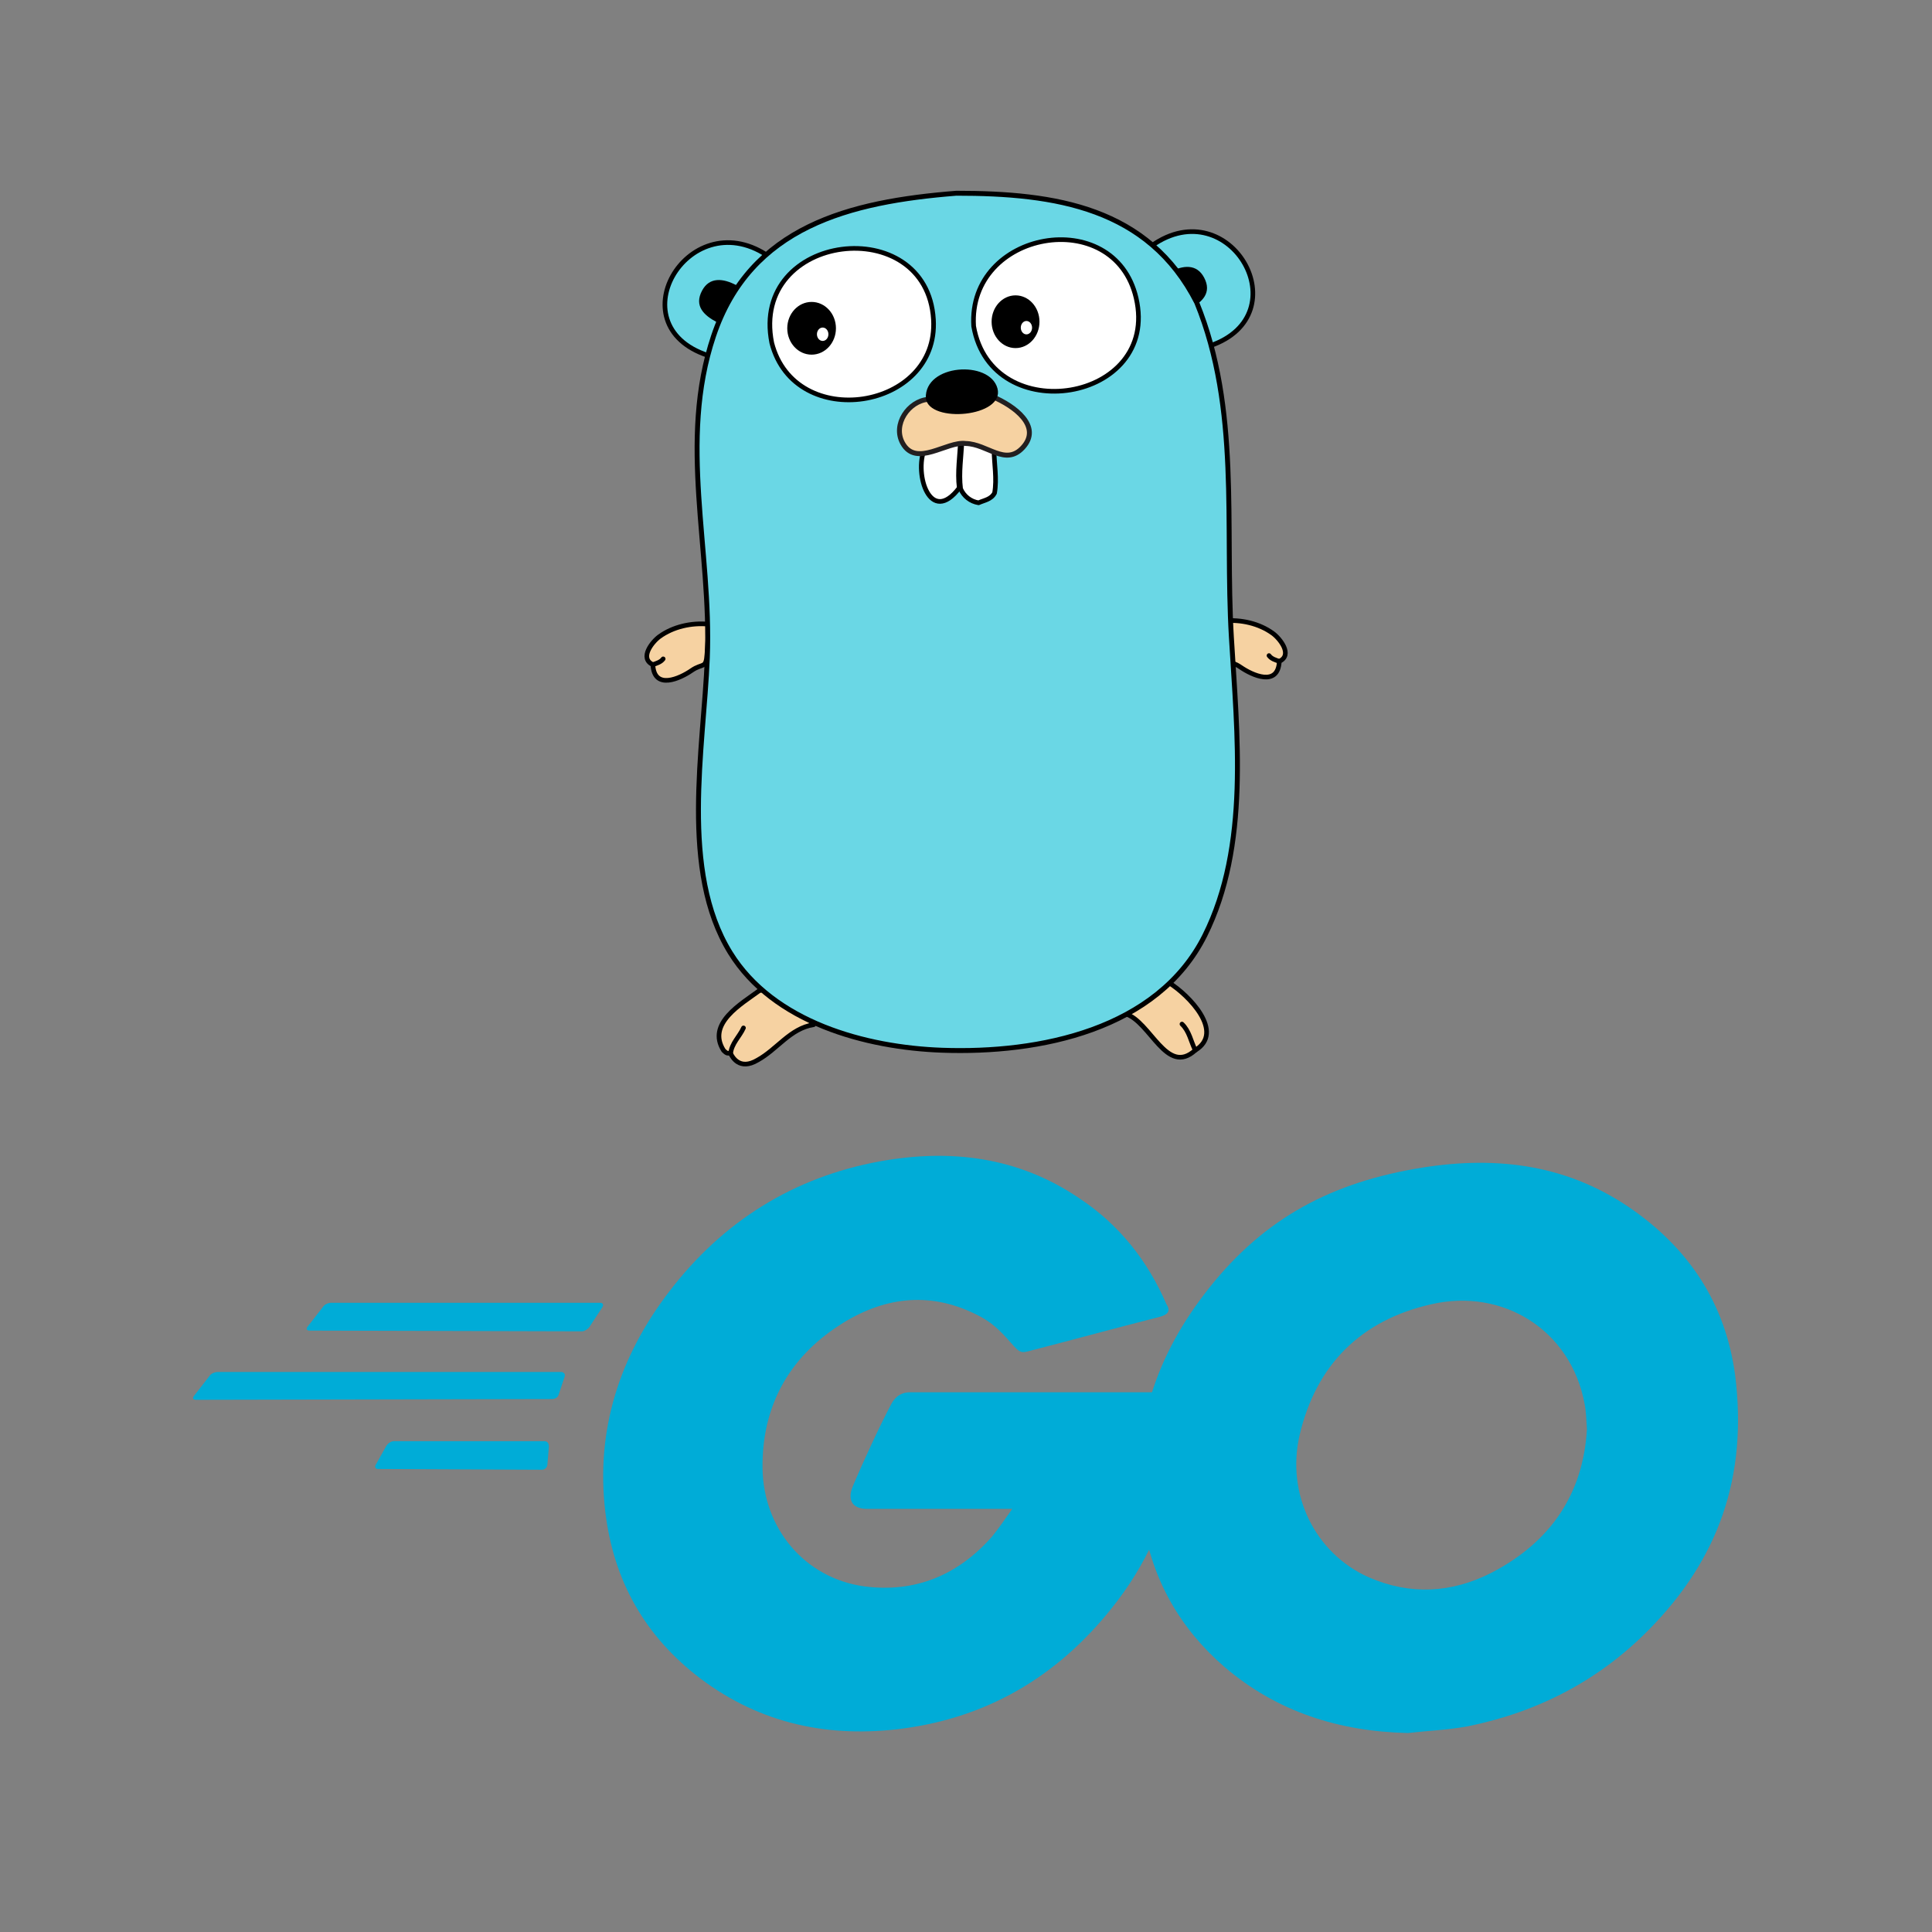 <?xml version="1.0" encoding="utf-8"?>
<svg height="100%" style="fill-rule:evenodd;clip-rule:evenodd;stroke-linecap:round;stroke-linejoin:round;" width="100%" version="1.1" viewBox="0 0 150 150" xmlns="http://www.w3.org/2000/svg" xmlns:bx="https://boxy-svg.com">
  <rect x="0" y="0" width="150" height="150" fill="#808080" stroke="none"/>
  <defs>
    <bx:grid x="0" y="0" width="15" height="15"/>
  </defs>
  <rect width="120" height="120" style="fill: none; stroke-width: 0.2px; stroke: rgb(84, 84, 84); pointer-events: none; visibility: hidden;" x="15" y="15"/>
  <g transform="matrix(0.72, 0, 0, 0.72, -51.405, -17.398)" style="">
    <title>gopher</title>
    <path fill-rule="evenodd" clip-rule="evenodd" fill="#F6D2A2" stroke="#000000" stroke-linecap="round" d="M 141.798 95.835 C 141.933 98.621 144.717 97.332 145.978 96.461 C 147.174 95.634 147.524 96.322 147.629 94.69 C 147.698 93.617 147.822 92.544 147.761 91.467 C 145.951 91.303 143.983 91.734 142.499 92.812 C 141.735 93.367 140.302 95.14 141.798 95.835" style="stroke-width: 0.5px;"/>
    <path fill-rule="evenodd" clip-rule="evenodd" fill="#C6B198" stroke="#000000" stroke-linecap="round" d="M 141.798 95.835 C 142.203 95.684 142.633 95.577 142.908 95.211" style="stroke-width: 0.5px;"/>
    <path fill-rule="evenodd" clip-rule="evenodd" fill="#6AD7E5" stroke="#000000" stroke-linecap="round" d="M 148.231 62.642 C 137.564 59.642 145.496 46.073 154.061 51.654 L 148.231 62.642 Z" style="stroke-width: 0.5px;"/>
    <path fill-rule="evenodd" clip-rule="evenodd" fill="#6AD7E5" stroke="#000000" stroke-linecap="round" d="M 195.622 50.636 C 204.065 44.706 211.694 58.085 201.882 61.452 L 195.622 50.636 Z" style="stroke-width: 0.5px;"/>
    <path fill-rule="evenodd" clip-rule="evenodd" fill="#F6D2A2" stroke="#000000" stroke-linecap="round" d="M 197.438 130.127 C 199.583 131.454 203.502 135.466 200.285 137.412 C 197.194 140.242 195.464 134.305 192.751 133.483 C 193.919 131.896 195.4 130.449 197.438 130.127 Z" style="stroke-width: 0.5px;"/>
    <path fill-rule="evenodd" clip-rule="evenodd" fill="none" stroke="#000000" stroke-linecap="round" d="M 200.285 137.412 C 199.808 136.463 199.648 135.356 198.852 134.592" style="stroke-width: 0.5px;"/>
    <path fill-rule="evenodd" clip-rule="evenodd" fill="#F6D2A2" stroke="#000000" stroke-linecap="round" d="M 159.125 134.661 C 156.608 135.051 155.191 137.322 153.092 138.475 C 151.115 139.654 150.359 138.097 150.181 137.782 C 149.871 137.64 149.897 137.913 149.418 137.431 C 147.585 134.538 151.328 132.424 153.277 130.987 C 155.992 130.438 157.693 132.791 159.125 134.661 Z" style="stroke-width: 0.5px;"/>
    <path fill-rule="evenodd" clip-rule="evenodd" fill="none" stroke="#000000" stroke-linecap="round" d="M 150.181 137.781 C 150.277 136.679 151.151 135.94 151.567 135.008" style="stroke-width: 0.5px;"/>
    <path fill-rule="evenodd" clip-rule="evenodd" d="M 148.676 58.894 C 147.269 58.15 146.236 57.139 147.097 55.511 C 147.894 54.004 149.375 54.168 150.782 54.912 L 148.676 58.894 Z" style="stroke-width: 0.5px;"/>
    <path fill-rule="evenodd" clip-rule="evenodd" d="M 199.659 57.479 C 201.066 56.734 202.099 55.723 201.238 54.096 C 200.441 52.589 198.96 52.752 197.553 53.497 L 199.659 57.479 Z" style="stroke-width: 0.5px;"/>
    <path fill-rule="evenodd" clip-rule="evenodd" fill="#F6D2A2" stroke="#000000" stroke-linecap="round" d="M 209.346 95.481 C 209.211 98.268 206.427 96.978 205.166 96.107 C 203.97 95.28 203.62 95.968 203.515 94.336 C 203.446 93.263 203.322 92.19 203.383 91.113 C 205.193 90.949 207.161 91.38 208.645 92.458 C 209.409 93.013 210.842 94.786 209.346 95.481" style="stroke-width: 0.5px;"/>
    <path fill-rule="evenodd" clip-rule="evenodd" fill="#C6B198" stroke="#000000" stroke-linecap="round" d="M 209.346 95.481 C 208.941 95.331 208.511 95.224 208.236 94.857" style="stroke-width: 0.5px;"/>
    <g transform="matrix(0.177, 0, 0, 0.177, 139.917, 42.678)" style="">
      <path fill-rule="evenodd" clip-rule="evenodd" fill="#6AD7E5" stroke="#000000" stroke-width="3" stroke-linecap="round" d="&#10;&#9;&#9;M195.512,13.124c60.365,0,116.953,8.633,146.452,66.629c26.478,65.006,17.062,135.104,21.1,203.806&#10;&#9;&#9;c3.468,58.992,11.157,127.145-16.21,181.812c-28.79,57.514-100.73,71.982-160,69.863c-46.555-1.666-102.794-16.854-129.069-59.389&#10;&#9;&#9;c-30.826-49.9-16.232-124.098-13.993-179.622c2.652-65.771-17.815-131.742,3.792-196.101&#10;&#9;&#9;C69.999,33.359,130.451,18.271,195.512,13.124"/>
    </g>
    <path fill-rule="evenodd" clip-rule="evenodd" fill="#FFFFFF" stroke="#000000" stroke-linecap="round" d="M 176.388 59.335 C 178.306 70.48 196.523 67.533 193.907 56.293 C 191.56 46.213 175.751 49.003 176.388 59.335" style="stroke-width: 0.5px;"/>
    <path fill-rule="evenodd" clip-rule="evenodd" fill="#FFFFFF" stroke="#000000" stroke-linecap="round" d="M 154.618 61.138 C 157.103 70.84 172.638 68.356 172.052 58.623 C 171.351 46.966 152.242 49.216 154.618 61.138" style="stroke-width: 0.5px;"/>
    <path fill-rule="evenodd" clip-rule="evenodd" fill="#FFFFFF" stroke="#000000" stroke-linecap="round" d="M 178.586 72.709 C 178.594 74.158 178.916 75.785 178.642 77.326 C 178.272 78.025 177.546 78.099 176.92 78.382 C 176.055 78.246 175.328 77.678 174.981 76.869 C 174.759 75.109 175.064 73.406 175.12 71.646 L 178.586 72.709 Z" style="stroke-width: 0.5px;"/>
    <g transform="matrix(0.177, 0, 0, 0.177, 139.917, 42.678)" style="">
      <ellipse fill-rule="evenodd" clip-rule="evenodd" cx="107.324" cy="95.404" rx="14.829" ry="16.062"/>
      <ellipse fill-rule="evenodd" clip-rule="evenodd" fill="#FFFFFF" cx="114.069" cy="99.029" rx="3.496" ry="4.082"/>
    </g>
    <g transform="matrix(0.177, 0, 0, 0.177, 139.917, 42.678)" style="">
      <ellipse fill-rule="evenodd" clip-rule="evenodd" cx="231.571" cy="91.404" rx="14.582" ry="16.062"/>
      <ellipse fill-rule="evenodd" clip-rule="evenodd" fill="#FFFFFF" cx="238.204" cy="95.029" rx="3.438" ry="4.082"/>
    </g>
    <path fill-rule="evenodd" clip-rule="evenodd" fill="#FFFFFF" stroke="#000000" stroke-linecap="round" d="M 171.09 72.551 C 169.945 75.325 171.728 80.872 174.834 76.78 C 174.612 75.021 174.916 73.317 174.972 71.557 L 171.09 72.551 Z" style="stroke-width: 0.5px;"/>
    <g transform="matrix(0.177, 0, 0, 0.177, 139.917, 42.678)" style="">
      <path fill-rule="evenodd" clip-rule="evenodd" fill="#F6D2A2" stroke="#231F20" stroke-width="3" stroke-linecap="round" d="&#10;&#9;&#9;M178.431,138.673c-12.059,1.028-21.916,15.366-15.646,26.709c8.303,15.024,26.836-1.329,38.379,0.203&#10;&#9;&#9;c13.285,0.272,24.17,14.047,34.84,2.49c11.867-12.854-5.109-25.373-18.377-30.97L178.431,138.673z"/>
      <path fill-rule="evenodd" clip-rule="evenodd" d="M176.913,138.045c-0.893-20.891,38.938-23.503,43.642-6.016&#10;&#9;&#9;C225.247,149.475,178.874,153.527,176.913,138.045C175.348,125.682,176.913,138.045,176.913,138.045z"/>
    </g>
  </g>
  <g transform="matrix(0.584, 0, 0, 0.584, 0.569, 44.265)" style="">
    <title>logo</title>
    <g>
      <g>
        <g>
          <path class="st4" d="M40.2,101.1c-0.4,0-0.5-0.2-0.3-0.5l2.1-2.7c0.2-0.3,0.7-0.5,1.1-0.5l35.7,0c0.4,0,0.5,0.3,0.3,0.6&#10;&#9;&#9;&#9;&#9;&#9;l-1.7,2.6c-0.2,0.3-0.7,0.6-1,0.6L40.2,101.1z" style="fill: rgb(0, 172, 215);"/>
        </g>
      </g>
    </g>
    <g>
      <g>
        <g>
          <path class="st4" d="M25.1,110.3c-0.4,0-0.5-0.2-0.3-0.5l2.1-2.7c0.2-0.3,0.7-0.5,1.1-0.5l45.6,0c0.4,0,0.6,0.3,0.5,0.6&#10;&#9;&#9;&#9;&#9;&#9;l-0.8,2.4c-0.1,0.4-0.5,0.6-0.9,0.6L25.1,110.3z" style="fill: rgb(0, 172, 215);"/>
        </g>
      </g>
    </g>
    <g>
      <g>
        <g>
          <path class="st4" d="M49.3,119.5c-0.4,0-0.5-0.3-0.3-0.6l1.4-2.5c0.2-0.3,0.6-0.6,1-0.6l20,0c0.4,0,0.6,0.3,0.6,0.7l-0.2,2.4&#10;&#9;&#9;&#9;&#9;&#9;c0,0.4-0.4,0.7-0.7,0.7L49.3,119.5z" style="fill: rgb(0, 172, 215);"/>
        </g>
      </g>
    </g>
    <g>
      <g id="CXHf1q_3_">
        <g>
          <g>
            <path class="st4" d="M153.1,99.3c-6.3,1.6-10.6,2.8-16.8,4.4c-1.5,0.4-1.6,0.5-2.9-1c-1.5-1.7-2.6-2.8-4.7-3.8&#10;&#9;&#9;&#9;&#9;&#9;&#9;c-6.3-3.1-12.4-2.2-18.1,1.5c-6.8,4.4-10.3,10.9-10.2,19c0.1,8,5.6,14.6,13.5,15.7c6.8,0.9,12.5-1.5,17-6.6&#10;&#9;&#9;&#9;&#9;&#9;&#9;c0.9-1.1,1.7-2.3,2.7-3.7c-3.6,0-8.1,0-19.3,0c-2.1,0-2.6-1.3-1.9-3c1.3-3.1,3.7-8.3,5.1-10.9c0.3-0.6,1-1.6,2.5-1.6&#10;&#9;&#9;&#9;&#9;&#9;&#9;c5.1,0,23.9,0,36.4,0c-0.2,2.7-0.2,5.4-0.6,8.1c-1.1,7.2-3.8,13.8-8.2,19.6c-7.2,9.5-16.6,15.4-28.5,17&#10;&#9;&#9;&#9;&#9;&#9;&#9;c-9.8,1.3-18.9-0.6-26.9-6.6c-7.4-5.6-11.6-13-12.7-22.2c-1.3-10.9,1.9-20.7,8.5-29.3c7.1-9.3,16.5-15.2,28-17.3&#10;&#9;&#9;&#9;&#9;&#9;&#9;c9.4-1.7,18.4-0.6,26.5,4.9c5.3,3.5,9.1,8.3,11.6,14.1C154.7,98.5,154.3,99,153.1,99.3z" style="fill: rgb(0, 172, 215);"/>
          </g>
          <g>
            <path class="st4" d="M186.2,154.6c-9.1-0.2-17.4-2.8-24.4-8.8c-5.9-5.1-9.6-11.6-10.8-19.3c-1.8-11.3,1.3-21.3,8.1-30.2&#10;&#9;&#9;&#9;&#9;&#9;&#9;c7.3-9.6,16.1-14.6,28-16.7c10.2-1.8,19.8-0.8,28.5,5.1c7.9,5.4,12.8,12.7,14.1,22.3c1.7,13.5-2.2,24.5-11.5,33.9&#10;&#9;&#9;&#9;&#9;&#9;&#9;c-6.6,6.7-14.7,10.9-24,12.8C191.5,154.2,188.8,154.3,186.2,154.6z M210,114.2c-0.1-1.3-0.1-2.3-0.3-3.3&#10;&#9;&#9;&#9;&#9;&#9;&#9;c-1.8-9.9-10.9-15.5-20.4-13.3c-9.3,2.1-15.3,8-17.5,17.4c-1.8,7.8,2,15.7,9.2,18.9c5.5,2.4,11,2.1,16.3-0.6&#10;&#9;&#9;&#9;&#9;&#9;&#9;C205.2,129.2,209.5,122.8,210,114.2z" style="fill: rgb(0, 172, 215);"/>
          </g>
        </g>
      </g>
    </g>
  </g>
</svg>